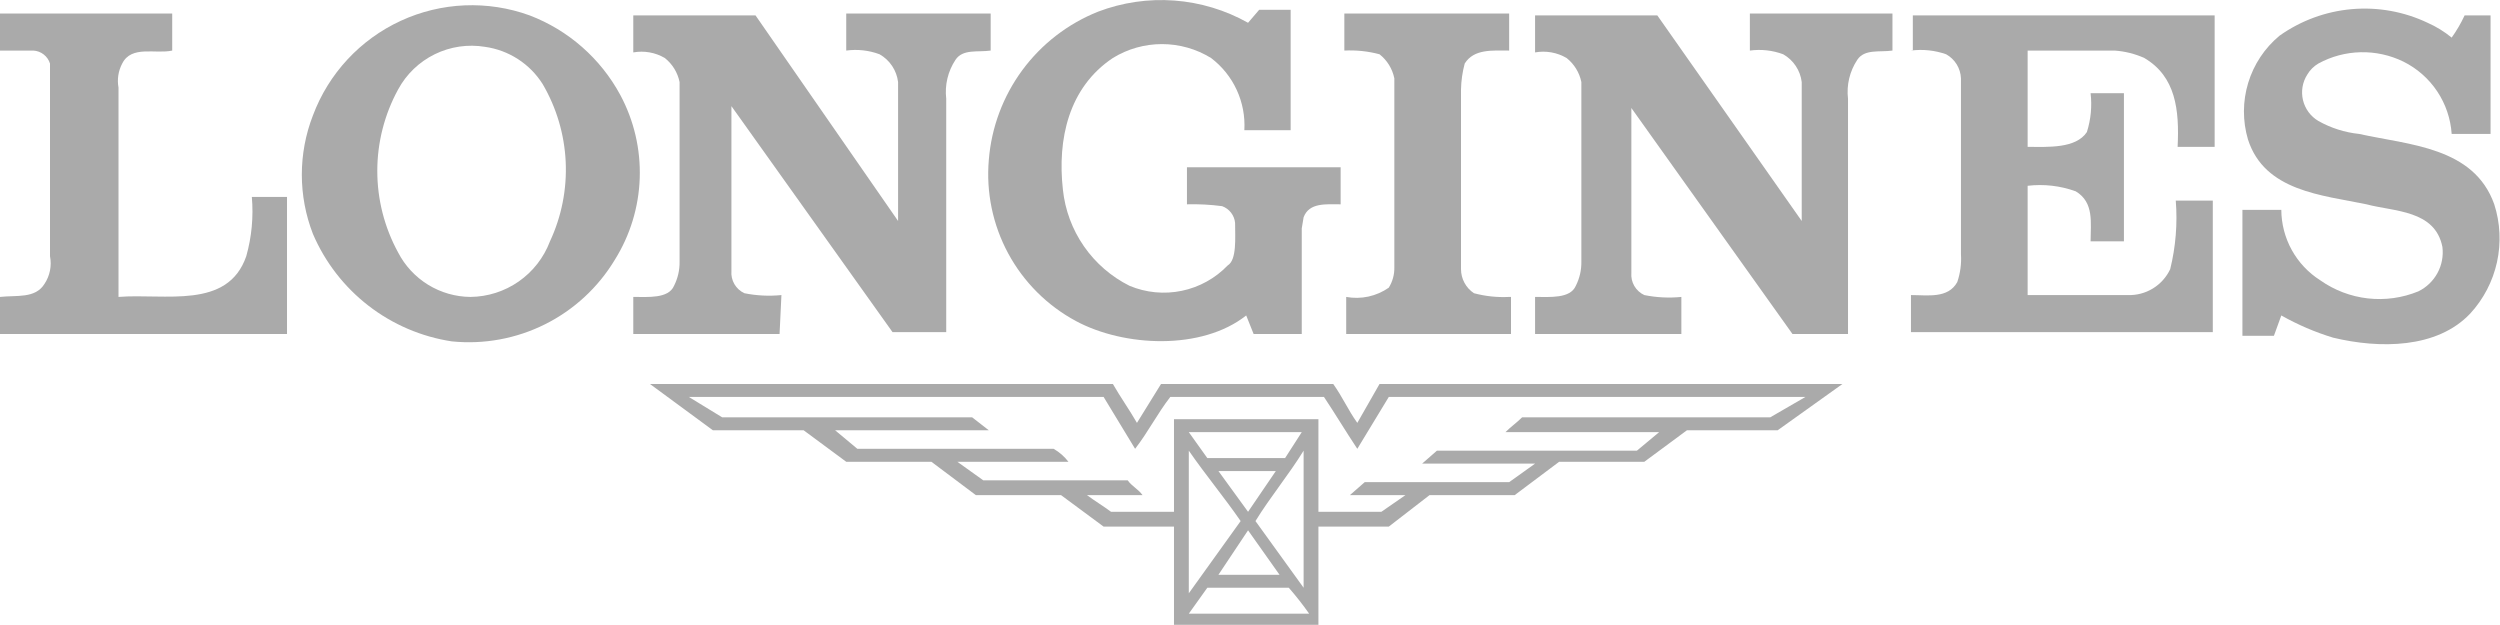 <svg width="1557" height="389" viewBox="0 0 1557 389" fill="none" xmlns="http://www.w3.org/2000/svg">
<g clip-path="url(#clip0)">
<path d="M342.515 150.316C338.701 160.414 331.925 169.123 323.075 175.299C314.225 181.475 303.715 184.831 292.925 184.925C283.621 184.833 274.517 182.207 266.593 177.329C258.669 172.451 252.223 165.505 247.948 157.238C239.439 141.674 234.979 124.219 234.979 106.479C234.979 88.739 239.439 71.284 247.948 55.72C253.09 46.197 261.079 38.52 270.798 33.762C280.517 29.005 291.479 27.405 302.151 29.187C309.424 30.215 316.388 32.81 322.56 36.794C328.733 40.777 333.967 46.054 337.902 52.259C346.563 67.004 351.508 83.635 352.312 100.718C353.115 117.801 349.753 134.823 342.515 150.316ZM386.338 59.181C374.053 36.406 353.999 18.802 329.829 9.575C303.67 0.09 274.826 1.312 249.562 12.976C224.298 24.64 204.655 45.804 194.899 71.87C185.669 95.615 185.669 121.957 194.899 145.702C202.434 163.295 214.332 178.673 229.468 190.382C244.603 202.09 262.475 209.742 281.393 212.612C301.377 214.628 321.523 210.928 339.488 201.943C357.454 192.957 372.5 179.055 382.878 161.853C392.452 146.563 397.814 129.013 398.422 110.982C399.03 92.951 394.861 75.08 386.338 59.181Z" fill="#AAAAAA"/>
<path d="M670.037 199.922C700.022 216.073 748.458 218.38 776.136 196.461L780.749 207.997H810.733V142.241L811.887 135.319C815.346 126.09 825.726 127.244 834.952 127.244V104.172H739.232V127.244C746.555 127.053 753.881 127.438 761.144 128.398C763.331 129.191 765.249 130.587 766.678 132.424C768.106 134.261 768.986 136.464 769.216 138.78C769.216 148.009 770.37 161.853 764.603 165.313C756.883 173.347 746.914 178.858 736.006 181.123C725.098 183.387 713.76 182.3 703.481 178.003C692.074 172.306 682.289 163.821 675.032 153.335C667.775 142.849 663.28 130.701 661.964 118.015C658.505 86.868 665.424 54.566 693.102 36.108C702.294 30.455 712.873 27.463 723.663 27.463C734.453 27.463 745.032 30.455 754.224 36.108C761.113 41.325 766.61 48.159 770.231 56.006C773.851 63.853 775.483 72.471 774.983 81.099H803.814V6.114H784.209L777.289 14.19C763.176 6.261 747.494 1.532 731.352 0.336C715.21 -0.86 699.003 1.506 683.876 7.268C665.061 14.775 648.719 27.396 636.695 43.704C624.672 60.012 617.446 79.358 615.834 99.557C614.088 119.753 618.29 140.018 627.922 157.853C637.554 175.688 652.194 190.312 670.037 199.922" fill="#AAAAAA"/>
<path d="M1553.42 127.244C1540.74 91.482 1500.38 90.329 1469.24 83.407C1460.32 82.481 1451.68 79.732 1443.87 75.332C1441.49 73.923 1439.41 72.051 1437.77 69.825C1436.13 67.6 1434.95 65.067 1434.3 62.377C1433.66 59.687 1433.56 56.894 1434.01 54.166C1434.47 51.437 1435.46 48.827 1436.95 46.491C1438.63 43.636 1441.01 41.255 1443.87 39.569C1451.97 35.142 1461.02 32.727 1470.25 32.526C1479.48 32.325 1488.63 34.345 1496.92 38.416C1505.41 42.644 1512.64 49.022 1517.9 56.915C1523.16 64.809 1526.26 73.942 1526.9 83.407H1551.12V9.575H1534.97C1532.72 14.431 1530.02 19.066 1526.9 23.419C1522.34 19.681 1517.3 16.576 1511.91 14.19C1497.2 7.211 1480.9 4.28 1464.68 5.7C1448.47 7.119 1432.92 12.837 1419.65 22.265C1410.42 29.937 1403.65 40.145 1400.17 51.627C1396.68 63.109 1396.64 75.361 1400.04 86.868C1410.42 119.169 1446.17 121.476 1473.85 127.244C1491.15 131.859 1516.52 130.705 1521.13 153.778C1521.83 159.379 1520.76 165.058 1518.07 170.021C1515.38 174.985 1511.21 178.985 1506.14 181.464C1496.19 185.549 1485.38 187.056 1474.69 185.846C1464.01 184.636 1453.8 180.748 1445.02 174.543C1437.64 169.849 1431.55 163.375 1427.32 155.715C1423.09 148.056 1420.85 139.456 1420.8 130.705H1396.58V209.151H1416.19L1420.8 196.461C1431.03 202.245 1441.85 206.888 1453.09 210.305C1481.92 217.227 1517.67 217.227 1538.43 195.308C1546.73 186.303 1552.48 175.259 1555.12 163.301C1557.75 151.344 1557.17 138.902 1553.42 127.244" fill="#AAAAAA"/>
<path d="M153.382 159.545C141.849 193 102.639 182.618 73.808 184.925V54.566C72.865 49.45 73.677 44.165 76.114 39.569C81.881 28.033 96.873 33.801 107.252 31.494V8.421H0V31.494H20.759C23.105 31.622 25.356 32.464 27.211 33.907C29.066 35.35 30.436 37.325 31.138 39.569V159.545C32.322 165.544 31.078 171.768 27.678 176.85C21.912 186.079 10.379 183.771 0 184.925V207.997H178.753V122.63H156.842C157.932 135.043 156.76 147.551 153.382 159.545" fill="#AAAAAA"/>
<path d="M486.671 183.771C478.968 184.539 471.193 184.151 463.606 182.618C461.002 181.419 458.83 179.447 457.385 176.97C455.941 174.494 455.294 171.632 455.533 168.774V66.102L555.865 206.844H589.31V61.488C588.309 52.985 590.352 44.402 595.076 37.262C599.689 30.34 608.915 32.647 616.988 31.494V8.421H527.034V31.494C534.038 30.54 541.169 31.333 547.793 33.801C550.935 35.581 553.616 38.074 555.619 41.08C557.622 44.085 558.891 47.519 559.325 51.105V137.627L470.525 9.575H394.411V32.647C401.149 31.425 408.103 32.653 414.016 36.108C418.767 39.859 422.035 45.172 423.242 51.105V163.006C423.327 168.212 422.14 173.361 419.782 178.003C416.323 186.079 403.637 184.925 394.411 184.925V207.997H485.517L486.671 183.771Z" fill="#AAAAAA"/>
<path d="M1089.82 31.494C1096.82 30.54 1103.95 31.333 1110.58 33.801C1113.72 35.581 1116.4 38.074 1118.4 41.08C1120.41 44.085 1121.68 47.519 1122.11 51.105V137.627L1032.16 9.575H956.043V32.647C962.781 31.425 969.734 32.653 975.648 36.108C980.399 39.859 983.667 45.172 984.874 51.105V163.006C984.959 168.212 983.772 173.361 981.414 178.003C977.954 186.079 965.269 184.925 956.043 184.925V207.997H1047.15V184.925C1039.45 185.693 1031.67 185.304 1024.08 183.771C1021.48 182.573 1019.31 180.601 1017.86 178.124C1016.42 175.647 1015.77 172.785 1016.01 169.928V67.256L1116.34 207.997H1150.94V61.488C1149.94 52.985 1151.98 44.402 1156.71 37.262C1161.32 30.34 1170.55 32.647 1178.62 31.494V8.421H1089.82V31.494Z" fill="#AAAAAA"/>
<path d="M939.897 184.925C932.518 185.302 925.124 184.524 917.985 182.618C915.506 180.979 913.472 178.752 912.063 176.135C910.654 173.518 909.916 170.593 909.913 167.621V55.72C910.031 50.263 910.806 44.841 912.219 39.569C917.985 30.34 929.518 31.494 939.897 31.494V8.421H837.258V31.494C844.637 31.116 852.031 31.895 859.17 33.801C863.92 37.552 867.189 42.865 868.396 48.798V166.467C868.498 170.943 867.296 175.352 864.936 179.157C861.117 181.828 856.806 183.713 852.252 184.703C847.699 185.694 842.994 185.769 838.411 184.925V207.997H941.05V184.925H939.897Z" fill="#AAAAAA"/>
<path d="M1190.15 31.494C1197.54 30.54 1205.04 31.33 1212.06 33.802C1214.76 35.301 1217.02 37.468 1218.64 40.094C1220.25 42.72 1221.16 45.718 1221.29 48.799V158.392C1221.66 164.256 1220.88 170.135 1218.98 175.697C1213.22 186.079 1200.53 183.772 1190.15 183.772V206.844H1378.13V124.937H1355.07C1356.21 139.259 1355.04 153.671 1351.61 167.621C1349.26 172.62 1345.49 176.816 1340.77 179.688C1336.06 182.56 1330.6 183.98 1325.08 183.772H1262.81V115.709C1272.93 114.503 1283.2 115.688 1292.79 119.169C1304.32 126.091 1302.02 138.781 1302.02 150.317H1322.78V58.028H1302.02C1302.98 66.175 1302.19 74.434 1299.71 82.254C1292.79 92.636 1275.49 91.483 1262.81 91.483V31.494H1317.01C1323.38 31.935 1329.63 33.497 1335.46 36.109C1355.07 47.645 1357.37 68.41 1356.22 91.483H1379.28V9.576H1191.31V31.494H1190.15V31.494Z" fill="#AAAAAA"/>
<path d="M1124.42 247.22L1102.51 259.91H947.97C944.51 263.371 941.05 265.678 937.591 269.139H1033.31L1019.47 280.675H894.92L885.695 288.751H956.043L939.897 300.287H849.944L840.718 308.362H875.315L860.323 318.745H821.113V261.064H731.159V318.745H691.949C687.336 315.284 681.57 311.823 676.957 308.362H711.554C709.248 304.901 704.635 302.594 702.328 299.133H612.375L596.229 287.597H665.424C662.914 284.32 659.778 281.575 656.198 279.522H533.954L520.115 267.985H615.835L605.455 259.91H449.767L429.008 247.22H687.336L706.941 279.522C715.014 269.139 720.78 257.603 728.853 247.22H824.572C831.492 257.603 838.411 269.139 845.331 279.522L864.936 247.22H1124.42V247.22ZM772.676 324.513L740.385 369.504V280.675C750.764 295.672 762.297 309.516 772.676 324.513ZM800.354 285.29H751.918L740.385 269.139H810.733L800.354 285.29ZM781.902 324.513C791.128 309.516 802.661 295.672 811.887 280.675V366.043L781.902 324.513ZM758.837 293.365H794.588L777.289 318.745L758.837 293.365ZM796.894 357.968H758.837L777.289 330.281L796.894 357.968ZM740.385 382.194L751.918 366.043H802.661C807.167 371.203 811.401 376.593 815.346 382.194H740.385ZM845.331 263.371C839.565 255.296 836.105 247.22 830.339 239.145H723.087L708.094 263.371C703.481 255.296 697.715 247.22 693.102 239.145H404.79L444.001 267.985H500.51L527.034 287.597H580.084L607.762 308.362H660.811L687.336 327.974H731.159V389.115H821.113V327.974H864.936L890.307 308.362H943.357L971.035 287.597H1024.08L1050.61 267.985H1107.12L1147.48 239.145H859.17L845.331 263.371Z" fill="#AAAAAA"/>
</g>
<defs>
<clipPath id="clip0">
<rect width="1557" height="389" fill="white"/>
</clipPath>
</defs>
</svg>
